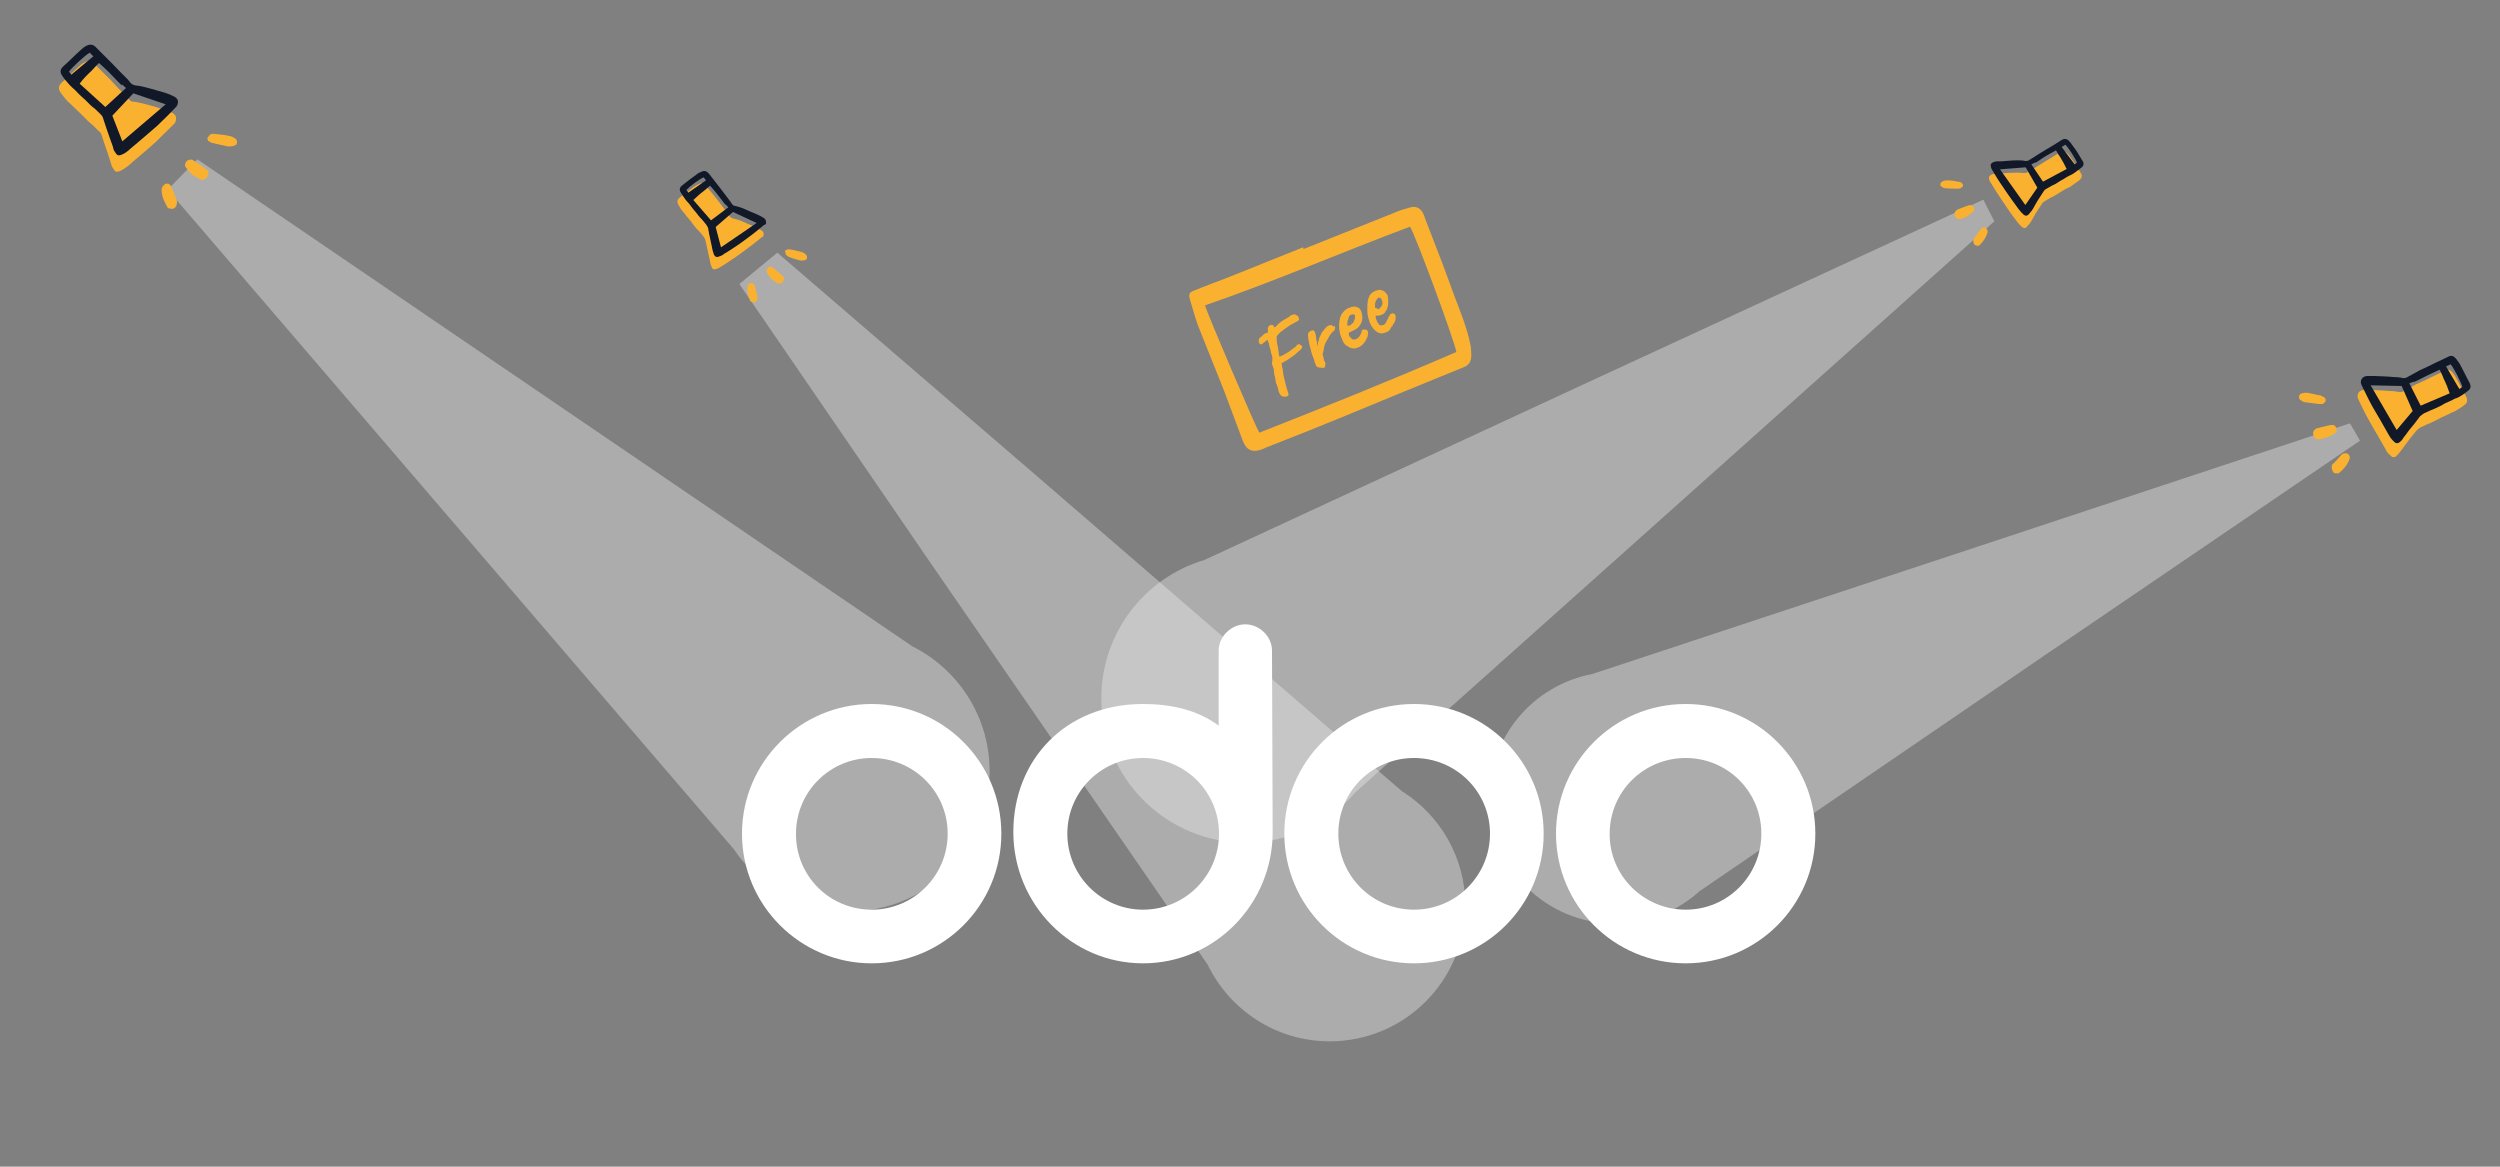 <svg version="1.2" xmlns="http://www.w3.org/2000/svg" viewBox="0 0 750 350" width="750" height="350">
	<rect x="0" y="0" width="750" height="350" fill="#808080" stroke="none"/>
	<title>event_odoo_business_show_banner</title>
	<style>
		.s0 { opacity: .4;fill: #eeeeee } 
		.s1 { fill: #fbb130 } 
		.s2 { fill: #111827 } 
		.s3 { fill: #ffffff } 
	</style>
	<path class="s0" d="m273.7 193.9l-214.5-146.1-8.9 9.1 169.8 197.8c7.1 10.5 18.7 17.8 32.4 18.6 23.1 1.4 42.9-16.2 44.3-39.3 1.1-17.3-8.5-32.8-23.1-40.1z"/>
	<path class="s0" d="m705 127l-108.1 35.8-119.2 39.4c-17.6 3.3-30.9 18.7-30.9 37.1 0 20.9 16.9 37.8 37.8 37.8 10.3 0 19.7-4.2 26.5-10.9q-0.6 0.6-1.3 1.2l103.6-70.8 94.6-64.4c0 0-3-5.2-3-5.2zm-192.9 138.1q-0.2 0.2-0.4 0.4 0.2-0.2 0.4-0.4z"/>
	<path class="s0" d="m420.5 237.3l-111.2-96-76.1-65.5-11.4 9.4 57.1 83.3 83.4 120.9c6.6 13.6 20.5 23 36.6 23 22.5 0 40.7-18.2 40.7-40.7 0-14.5-7.6-27.2-19.1-34.4z"/>
	<path class="s0" d="m598.3 66.4l-3.3-6.5-114.1 52.7-119.6 55.4c-17.9 5.3-30.9 21.9-30.9 41.5 0 23.9 19.4 43.3 43.3 43.3 13.2 0 25-5.9 32.9-15.1l98.6-88.1c0 0 93.1-83.2 93.1-83.2z"/>
	<path class="s1" d="m52.8 35.3c0-0.7-0.5-1.1-1.2-1.5-0.4-0.2-0.8-0.3-1.3-0.5l-1.1-0.4c-2-0.7-4-1.3-6.1-1.8-1-0.2-2-0.5-3.1-0.6-0.5 0-0.9-0.2-1.3-0.7-2.2-2.4 1.4 1.4-0.9-0.9l-2.4-2.5-2.3-2.5c-2.3-2.3-2.5-2.4-4.8-4.8-0.9-0.9-1.8-1-2.9-0.4-0.7 0.3-1.3 0.8-1.9 1.4-1.7 1.5-3.4 3.3-5 4.7-1 1-1.1 1.8-0.3 3 0.6 0.9 1.4 1.8 2.1 2.6 1.3 1.2 0.5 0.4 1.8 1.7q0.9 0.9 1.9 1.8l1 1c3.5 3.6 1.1 0.8 4.6 4.4 0.4 0.3 0.8 0.7 0.9 1.3q0.9 2.8 1.9 5.6c0.3 1 0.7 2.1 1 3.2 0.1 0.4 0.4 0.9 0.6 1.2 0.1 0.1 0.2 0.4 0.4 0.6q0.5 0.6 1.6 0.1c0.7-0.3 1.5-0.8 2.1-1.3l0.3-0.2c2.7-2.4 5.6-4.7 8.3-7.2 2-1.9 3.8-3.8 5.7-5.6 0.3-0.4 0.5-1.1 0.4-1.7z"/>
	<path class="s2" d="m53.4 30.4c-0.1-0.7-0.6-1.2-1.3-1.5-0.4-0.2-0.8-0.4-1.3-0.6l-1.1-0.4c-2-0.6-4-1.2-6-1.7-1.1-0.3-2.1-0.5-3.2-0.6-0.5-0.1-0.9-0.3-1.3-0.7-2.2-2.5 1.4 1.4-0.8-1l-2.4-2.4-2.4-2.5c-2.3-2.3-2.5-2.5-4.8-4.8-0.8-0.9-1.8-1-2.8-0.5-0.8 0.4-1.4 0.9-2 1.5-1.7 1.5-3.4 3.3-4.9 4.6-1.1 1-1.2 1.8-0.4 3 0.6 0.9 1.4 1.8 2.1 2.6 1.3 1.3 0.5 0.5 1.8 1.7q0.9 1 1.9 1.9l1 0.9c3.5 3.6 1.2 0.9 4.7 4.4 0.3 0.3 0.7 0.8 0.8 1.4q0.9 2.8 1.9 5.6c0.3 1 0.8 2 1.1 3.2 0 0.4 0.3 0.8 0.5 1.1 0.1 0.2 0.3 0.5 0.4 0.6q0.5 0.7 1.6 0.2c0.8-0.3 1.5-0.8 2.1-1.3l0.3-0.3c2.8-2.3 5.5-4.7 8.3-7.1 2-1.9 3.9-3.8 5.7-5.7 0.3-0.4 0.5-0.9 0.5-1.6zm-3.7 0.9l-13 11.1-3-7.7 6.3-6.7c0 0 9.7 3.3 9.7 3.3zm-28.3-8.9l-0.7-0.9c1-1.4 4.7-4.8 6.2-5.7l1.1 1.1c0 0-6.6 5.5-6.6 5.5zm16.4 4l-6.2 5.7-7.7-7c1.1-1.5 2.3-2.7 3.5-3.8 0.8-0.8 1.5-1.7 2.3-2.4 2.8 2.5 3.3 3.1 5.8 5.7 2.6 2.7-0.6-0.9 2.3 1.8z"/>
	<path class="s1" d="m61.9 50.8c-1.4-1-2.8-2-3.9-2.7-0.2-0.1-0.6-0.3-1.1-0.2-0.4 0.1-0.7 0.2-1 0.6-0.5 0.6-0.6 1.3 0.1 2 0.3 0.5 0.7 1 1.1 1.3 0.2 0.1 0.3 0.4 0.6 0.6 0.1 0.1 0.4 0.3 0.5 0.3q0.8 0.5 1.6 1c0.9 0.5 1.9 0.2 2.4-0.7 0.2-0.4 0.4-0.8 0.3-1.3 0.2-0.3-0.2-0.6-0.6-0.9z"/>
	<path class="s1" d="m62.3 41.9c0 0.1 0.1 0.2 0.1 0.3v0.1h0.1c0.2 0.1 0.3 0.2 0.4 0.2 0.3 0.2 0.4 0.2 0.7 0.4h0.2c1.4 0.3 2.9 0.7 4.4 1 0.5 0.1 1.2 0 1.8-0.1 0.3-0.1 0.4-0.2 0.7-0.3 0.2-0.1 0.4-0.4 0.4-0.7 0-0.2 0-0.5-0.1-0.7-0.1-0.3-0.2-0.4-0.5-0.6-0.5-0.3-1.2-0.7-1.7-0.7-1.1-0.3-2.2-0.4-3.3-0.5l-0.8-0.1c-0.4 0-0.8-0.1-1.3 0-0.3 0.1-0.4 0.3-0.6 0.4-0.1 0.1-0.3 0.4-0.4 0.6-0.3 0.1-0.2 0.4-0.1 0.7z"/>
	<path class="s1" d="m52.9 59.7c-0.4-1.1-0.9-2.2-1.3-3.2l-0.3-0.5c0-0.4-0.4-0.7-0.8-0.9h-0.4c-0.2-0.1-0.3 0.1-0.5 0.1-0.4 0.2-1 0.8-1.1 1.4-0.1 1.9 0.6 3.6 1.8 5.7l0.1 0.2h0.1 0.4c0.4 0.2 0.8 0.2 1.1 0.1 0.5-0.2 1-0.8 1-1.3 0.2-0.5 0.1-1.1-0.1-1.6z"/>
	<path class="s3" d="m505.7 289c-21.5 0-38.9-17.4-38.9-38.9 0-21.5 17.4-38.9 38.9-38.9 21.5 0 38.9 17.4 38.9 38.9 0 21.5-17.4 38.9-38.9 38.9zm0-16.1c12.6 0 22.7-10.2 22.7-22.8 0-12.6-10.1-22.7-22.7-22.7-12.6 0-22.8 10.1-22.8 22.7-0.1 12.6 10.2 22.8 22.8 22.8zm-81.5 16.1c-21.5 0-38.9-17.4-38.9-38.9 0-21.5 17.4-38.9 38.9-38.9 21.5 0 38.9 17.4 38.9 38.9 0 21.5-17.4 38.9-38.9 38.9zm0-16.1c12.6 0 22.8-10.2 22.8-22.8 0-12.6-10.2-22.7-22.8-22.7-12.6 0-22.7 10.1-22.7 22.7 0 12.6 10.1 22.8 22.7 22.8zm-42.4-23.3c0 21.7-17.4 39.4-38.9 39.4-21.5 0-38.9-17.7-38.9-39.4 0-21.7 15.7-38.4 38.9-38.4 8.5 0 16.4 1.8 22.7 6.5v-22.5c0-4.3 3.8-7.9 8-7.9 4.2 0 8 3.6 8 7.9zm-38.9 23.3c12.6 0 22.8-10.2 22.8-22.8 0-12.6-10.2-22.7-22.8-22.7-12.5 0-22.7 10.1-22.7 22.7 0 12.6 10.2 22.8 22.7 22.8z"/>
	<path class="s3" d="m261.5 289c-21.4 0-38.9-17.4-38.9-38.9 0-21.5 17.5-38.9 38.9-38.9 21.5 0 38.9 17.4 38.9 38.9 0 21.5-17.4 38.9-38.9 38.9zm0-16.1c12.6 0 22.8-10.2 22.8-22.8 0-12.6-10.2-22.7-22.8-22.7-12.5 0-22.7 10.1-22.7 22.7-0.1 12.6 10 22.8 22.7 22.8z"/>
	<path class="s1" d="m707.5 119.8c1 2.1 2.1 4.4 3.3 6.5q2.4 4.2 4.9 8.5l0.1 0.3c0.3 0.6 0.9 1.2 1.4 1.6 0.4 0.5 0.9 0.6 1.5 0.3q0.2-0.2 0.4-0.4c0.3-0.3 0.6-0.6 0.8-0.9 0.6-0.8 1.2-1.5 1.8-2.4 1-1.4 2.2-2.9 3.3-4.2 0.3-0.3 0.7-0.6 1.2-0.9 4-1.9 1.2-0.4 5.2-2.4l1.1-0.6c0.7-0.3 1.5-0.7 2.2-1 1.3-0.8 0.6-0.2 1.9-0.9 0.9-0.5 1.8-1.1 2.6-1.7 1-0.7 1.2-1.5 0.6-2.7-0.9-1.6-1.8-3.6-2.9-5.4-0.3-0.6-0.7-1.2-1.2-1.8-0.7-0.9-1.4-1-2.5-0.4-2.5 1.3-2.8 1.3-5.5 2.7l-2.9 1.3-2.7 1.5c-2.7 1.4 1.7-0.9-1 0.6-0.5 0.2-0.9 0.3-1.4 0.2-0.9-0.2-1.9-0.3-2.8-0.3-2-0.2-3.7-0.2-5.7-0.3h-2.2c-0.8 0.1-1.2 0.4-1.5 0.9-0.3 0.7-0.3 1.3 0 1.9z"/>
	<path class="s2" d="m708.5 115.6c1.1 2.1 2.1 4.4 3.3 6.5q2.5 4.2 4.9 8.5l0.2 0.3c0.3 0.6 0.9 1.2 1.3 1.6 0.5 0.5 0.9 0.6 1.5 0.3q0.3-0.2 0.5-0.4c0.3-0.3 0.6-0.6 0.7-0.9 0.6-0.8 1.2-1.5 1.8-2.4 1.1-1.3 2.3-2.8 3.3-4.2 0.3-0.3 0.8-0.6 1.2-0.9 4.1-1.9 1.2-0.4 5.3-2.4l1-0.6c0.8-0.3 1.5-0.7 2.2-1 1.4-0.8 0.6-0.2 2-0.9 0.9-0.5 1.8-1.1 2.5-1.7 1.1-0.7 1.2-1.5 0.6-2.7-0.9-1.6-1.8-3.6-2.8-5.4-0.3-0.6-0.8-1.1-1.2-1.7-0.8-0.9-1.5-1.1-2.5-0.5-2.6 1.3-2.9 1.3-5.6 2.7l-2.8 1.3-2.7 1.5c-2.7 1.4 1.6-0.9-1.1 0.6-0.4 0.2-0.9 0.3-1.3 0.2-0.9-0.2-2-0.3-2.9-0.3-1.9-0.2-3.7-0.2-5.6-0.3h-2.3c-0.7 0.1-1.2 0.4-1.5 0.9-0.4 0.7-0.3 1.3 0 1.9zm12 0.2l3.3 7.5-4.8 5.7-7.8-13.4c0 0 9.3 0.2 9.3 0.2zm13.3-5.9l1.4-0.6c1 1.2 3.1 5.3 3.5 6.8l-0.9 0.6zm-11 5.1c3.3-1.4-0.6 0.6 2.5-0.9 2.9-1.5 3.6-1.8 6.6-3.2 0.4 0.9 0.9 1.8 1.2 2.7 0.7 1.4 1.3 2.9 1.8 4.4l-8.7 3.7c0 0-3.4-6.7-3.4-6.7z"/>
	<path class="s1" d="m694.1 129.3c-0.1 0.2-0.3 0.7-0.1 1.1 0.1 0.9 0.9 1.5 1.9 1.4 0.6-0.2 1.2-0.2 1.7-0.5 0.1 0 0.4-0.1 0.6-0.1 0.3-0.2 0.4-0.3 0.7-0.3 0.5-0.2 0.9-0.5 1.4-0.8 0.6-0.4 0.9-1 0.6-1.7-0.2-0.3-0.3-0.6-0.6-0.8-0.3-0.1-0.6-0.1-1.1-0.1-1.2 0.3-2.7 0.6-4.2 1-0.4 0.2-0.7 0.5-0.9 0.7z"/>
	<path class="s1" d="m697.7 120.1c0-0.3-0.1-0.4-0.1-0.6-0.2-0.1-0.3-0.4-0.5-0.4-0.3-0.2-0.7-0.3-1-0.5l-0.8-0.1c-0.9-0.2-1.9-0.5-2.9-0.6-0.6-0.2-1.2 0-1.8 0.1-0.2 0-0.5 0.2-0.6 0.3-0.2 0.2-0.3 0.5-0.3 0.6 0 0.3 0 0.5 0.1 0.8 0.2 0.1 0.3 0.4 0.5 0.4 0.4 0.3 0.9 0.6 1.5 0.6 1.3 0.2 2.6 0.3 3.8 0.5h1.4v-0.2l0.1-0.1c0.5-0.2 0.6-0.5 0.6-0.8z"/>
	<path class="s1" d="m699.5 140.2c0 0.4 0.2 1 0.5 1.5 0.3 0.3 0.6 0.3 1 0.3h0.6c1.7-1.4 2.7-2.7 3.3-4.4 0.2-0.4-0.1-1.2-0.6-1.5q-0.1-0.1-0.3-0.1h-0.4c-0.5 0-0.8 0.1-1.1 0.4l-0.3 0.3c-0.7 0.8-1.3 1.5-2.1 2.3-0.4 0.1-0.6 0.6-0.6 1.2z"/>
	<path class="s1" d="m597.1 54.6c1 1.7 2.1 3.4 3.3 5.2 1.5 2.3 3.1 4.6 4.8 6.8l0.1 0.1c0.4 0.5 0.8 1 1.3 1.4 0.5 0.4 0.9 0.4 1.3 0.1q0.2-0.2 0.3-0.4c0.3-0.2 0.4-0.5 0.7-0.7 0.5-0.8 0.9-1.4 1.3-2.2 0.7-1.3 1.6-2.5 2.4-3.8 0.2-0.4 0.5-0.6 0.9-0.8 3.3-2 1-0.4 4.2-2.4l0.8-0.5c0.7-0.4 1.2-0.8 1.8-1 1.2-0.6 0.4-0.1 1.5-0.9 0.8-0.5 1.4-1 2.1-1.5 0.7-0.7 0.9-1.4 0.2-2.3-0.9-1.4-1.7-2.9-2.8-4.3-0.3-0.5-0.7-1.1-1.1-1.4-0.6-0.7-1.4-0.8-2.2-0.3-2 1.3-2.3 1.4-4.4 2.7l-2.3 1.4-2.2 1.4c-2.1 1.4 1.3-0.9-0.9 0.5-0.3 0.2-0.7 0.2-1.1 0.2-0.8-0.1-1.6-0.1-2.4-0.1-1.7 0-3.2 0.1-4.8 0.3h-0.9c-0.4 0-0.8 0-1 0.1-0.7 0.1-1.1 0.5-1.3 0.9 0 0.5 0 1 0.4 1.5z"/>
	<path class="s2" d="m597.6 50.9c1 1.7 2.1 3.5 3.3 5.2 1.5 2.3 3.2 4.6 4.8 6.8l0.1 0.1c0.4 0.5 0.8 1 1.3 1.4 0.5 0.4 0.9 0.4 1.3 0.1q0.2-0.2 0.4-0.4c0.2-0.2 0.3-0.5 0.6-0.7 0.5-0.8 0.9-1.4 1.3-2.2 0.7-1.3 1.6-2.5 2.4-3.8 0.2-0.4 0.5-0.6 0.9-0.8 3.3-2 1-0.3 4.2-2.4l0.9-0.5c0.6-0.4 1.1-0.7 1.7-1 1.2-0.6 0.4-0.1 1.6-0.9 0.7-0.5 1.4-1 2-1.5 0.8-0.6 0.9-1.4 0.2-2.3-0.8-1.4-1.7-2.9-2.8-4.3-0.3-0.5-0.7-1-1.1-1.4-0.6-0.7-1.4-0.8-2.2-0.3-2 1.3-2.2 1.4-4.4 2.7l-2.3 1.4-2.2 1.4c-2.1 1.4 1.3-0.9-0.8 0.5-0.4 0.3-0.8 0.3-1.2 0.3-0.8-0.2-1.6-0.2-2.4-0.2-1.7 0-3.2 0.2-4.8 0.3h-0.9c-0.4 0-0.8 0-1 0.1-0.7 0.1-1.1 0.5-1.3 0.9q0 0.8 0.4 1.5zm10.1-0.7l3.5 6.1-3.6 5.2-7.6-10.7c0 0 7.7-0.6 7.7-0.6zm10.8-6.1l1.1-0.7c1 1 3 4.1 3.5 5.4l-0.7 0.5zm-9.1 5.2c2.7-1.4-0.3 0.5 2.1-1 2.3-1.6 2.8-1.8 5.3-3.2 0.4 0.8 0.9 1.5 1.3 2.1q1.1 1.8 1.9 3.5l-7.1 3.8c0 0-3.5-5.2-3.5-5.2z"/>
	<path class="s1" d="m586.5 63.6c-0.1 0.4-0.1 0.7-0.1 1.1 0.2 0.7 0.9 1.1 1.8 1 0.5-0.2 0.9-0.3 1.4-0.5 0.1-0.2 0.3-0.2 0.5-0.3 0.2-0.1 0.4-0.2 0.5-0.4q0.6-0.4 1.1-0.7c0.5-0.4 0.7-1.1 0.4-1.6-0.1-0.2-0.4-0.5-0.6-0.6-0.3-0.1-0.5-0.1-0.9 0-0.9 0.3-2.2 0.8-3.4 1.3-0.3 0.2-0.6 0.5-0.7 0.7z"/>
	<path class="s1" d="m588.9 55.6c0-0.2-0.1-0.4-0.2-0.5q-0.2-0.2-0.4-0.4c-0.3-0.1-0.6-0.2-0.9-0.2l-0.6-0.1c-0.9-0.2-1.7-0.3-2.6-0.3-0.5 0-1 0.1-1.4 0.3-0.1 0.1-0.3 0.2-0.5 0.3-0.1 0.2-0.1 0.4-0.2 0.5 0 0.3 0 0.4 0.1 0.6q0.2 0.1 0.4 0.3c0.4 0.3 0.9 0.4 1.2 0.4 1.2 0.1 2.3 0.1 3.5 0.1h0.2c0.2 0 0.4 0 0.5-0.1 0.2 0 0.3 0 0.3-0.1h0.1v-0.1l0.1-0.2c0.3 0 0.4-0.2 0.4-0.5z"/>
	<path class="s1" d="m592 72.4c0 0.4 0.2 0.9 0.5 1.1 0.2 0.2 0.5 0.2 0.9 0.2h0.4l0.1-0.2c1.3-1.2 2-2.5 2.4-3.9 0.1-0.4-0.3-1-0.6-1.3q-0.2-0.1-0.3-0.1h-0.4c-0.3 0-0.6 0.3-0.7 0.5l-0.3 0.4c-0.5 0.6-1 1.4-1.5 2-0.4 0.4-0.5 0.9-0.5 1.3z"/>
	<path class="s1" d="m391.1 74.7c9.3-3.7 18.7-7.5 28-11.2 1.1-0.5 2.4-0.8 3.7-1.2 2.1-0.7 3.6 0.2 4.4 2.3 0.5 1.4 1 2.8 1.5 4 2.6 6.6 5.1 13.2 7.5 19.9 1.9 5 4 10 5 15.3 0.1 0.9 0.2 1.8 0.2 2.8 0 1.8-0.7 3-2.4 3.6-11.8 4.8-23.5 9.6-35.3 14.5-8 3.3-16 6.5-24 9.6-0.5 0.3-1.2 0.5-1.7 0.7-2.5 0.7-4 0-5.1-2.6-1.9-5.2-3.9-10.3-5.8-15.5-2.6-6.5-5.2-12.9-7.8-19.5-0.9-2.5-1.5-5-2.3-7.5-0.5-1.7-0.2-2.2 1.4-2.8 3.2-1.3 6.4-2.5 9.6-3.7q11.4-4.6 22.9-9.2c0.1 0.3 0.1 0.4 0.2 0.5zm45.8 30.9c-0.4-3-12.5-35.7-13.9-37.6-20.6 7.7-40.8 16.5-61.5 23.6 0.5 2.1 15.4 37 16.3 38.2 19.8-7.8 39.5-15.7 59.1-24.2z"/>
	<path class="s1" d="m390.6 104.3c0 0.2-0.3 0.4-0.5 0.7-0.3 0.2-0.8 0.6-1.4 1.2-0.3 0.2-0.5 0.4-0.9 0.7-0.4 0.2-0.8 0.5-1.3 0.9-0.3 0.2-0.9 0.5-1.2 0.7q-0.6 0.4-0.8 0.4v0.3c0 0.1 0 0.2 0.1 0.4 0 0.2 0 0.6 0.2 1.1 0.1 0.5 0.1 1 0.2 1.6 0.1 0.7 0.3 1.2 0.4 1.8q0.2 0.8 0.4 1.6c0.1 0.3 0.2 0.6 0.2 0.7q0.2 0.8 0.4 1.2c0.1 0.2 0.1 0.5 0.1 0.6 0.2 0.2 0 0.5-0.2 0.6-0.3 0.2-0.5 0.3-0.8 0.2-0.5 0-0.9 0-1.1-0.3-0.4-0.3-0.5-0.5-0.7-1q-0.2-0.4-0.3-1.2c-0.2-0.5-0.3-1.1-0.6-1.6-0.1-0.6-0.2-1.3-0.3-1.8-0.2-0.6-0.3-1.1-0.3-1.5 0-0.4-0.1-0.8-0.1-1-0.1-0.3-0.3-0.7-0.3-0.9-0.1-0.1-0.2-0.3-0.2-0.4v-0.5c0-0.1 0.1-0.3 0.1-0.5v-1.2c0-0.2-0.1-0.5-0.2-0.7-0.2-0.4-0.2-0.8-0.3-1.2-0.1-0.4-0.1-0.7-0.3-1 0-0.2-0.1-0.4-0.1-0.4 0-0.1 0-0.2-0.1-0.5 0-0.2-0.1-0.4-0.1-0.5-0.2-0.2-0.2-0.5-0.3-0.6 0-0.1-0.1-0.3-0.1-0.3-0.1 0.2-0.4 0.3-0.8 0.7q-0.2 0.2-0.4 0.3c-0.1 0-0.1 0.2-0.2 0.2-0.1 0.1-0.3 0.2-0.5 0.2-0.2 0-0.3 0-0.4-0.1-0.1-0.3-0.3-0.6-0.3-1 0-0.4 0.2-0.7 0.4-0.9 0.1-0.1 0.3-0.3 0.4-0.3 0.1-0.1 0.3-0.2 0.5-0.5 0.3-0.2 0.5-0.5 0.8-0.5 0.2-0.1 0.5-0.2 0.6-0.2 0-0.2 0.1-0.3 0.1-0.3v-0.2c-0.1-0.4-0.1-0.7 0-1.1 0.2-0.2 0.3-0.5 0.5-0.6 0.3-0.1 0.6-0.2 0.8-0.1 0.3 0 0.4 0.2 0.5 0.6l0.1 0.1c0 0 0.2-0.1 0.4-0.2 0.3-0.3 0.5-0.5 1-1 0.3-0.3 0.7-0.5 1.1-0.8 0.5-0.4 0.8-0.5 1.1-0.6 0.3-0.3 0.5-0.4 0.8-0.5q0.3-0.2 0.3-0.4c0.4-0.1 0.7-0.3 0.9-0.3 0.2-0.1 0.4-0.1 0.5-0.1 0.2 0 0.2 0.1 0.3 0.1v0.2q-0.1 0 0 0h0.3c0.1 0 0.2 0 0.3 0.2 0.2 0.1 0.3 0.3 0.3 0.5 0.1 0.1 0.1 0.3 0.1 0.4 0.1 0.1 0 0.3-0.1 0.4q-0.2 0.2-1.2 0.7c-0.7 0.4-1.5 0.8-2 1.2-0.6 0.4-1.3 0.9-2.2 1.6-0.3 0.3-0.6 0.5-0.8 0.8-0.3 0.3-0.3 0.4-0.3 0.4-0.1 0-0.1 0.2-0.1 0.5 0 0.4 0 0.8 0.1 1.3 0 0.1 0 0.5 0.1 0.9 0.2 0.5 0.2 1 0.3 1.5 0.1 0.5 0.1 1 0.2 1.4 0 0.4 0.2 0.6 0.2 0.6 0.2-0.1 0.6-0.2 1.1-0.5 0.5-0.3 1-0.6 1.7-1 0.5-0.4 1.1-0.8 1.6-1.2 0.3-0.2 0.5-0.3 0.6-0.6 0.3-0.2 0.4-0.4 0.6-0.4 0.2-0.1 0.3-0.1 0.7 0.2 0.3 0.1 0.4 0.3 0.5 0.6 0-0.3 0 0-0.1 0.2z"/>
	<path class="s1" d="m396.2 110.3c-0.3 0-0.5-0.1-0.8-0.1-0.2-0.1-0.5-0.3-0.6-0.6-0.3-0.6-0.4-0.9-0.5-1.4-0.1-0.4-0.3-0.9-0.5-1.4q-0.2-0.4-0.4-1.2c-0.1-0.6-0.3-1.3-0.5-1.9-0.1-0.6-0.3-1.4-0.4-2-0.1-0.7-0.1-1.2-0.1-1.6 0.1-0.2 0.2-0.5 0.6-0.7 0.4-0.3 0.7-0.3 0.9-0.3 0.3 0 0.5 0.3 0.6 0.7 0.2 0.3 0.3 1.1 0.4 2.1 0 0.3 0.2 0.5 0.2 0.9 0 0.3 0 0.5 0.1 0.8 0 0.1 0.1 0.2 0.1 0.1 0-0.2 0-0.5 0.1-1 0.2-0.4 0.3-0.9 0.4-1.3 0.1-0.4 0.3-0.7 0.5-1.1 0.1-0.4 0.3-0.7 0.4-0.7 0.1-0.1 0.1-0.3 0.4-0.5 0.1-0.1 0.2-0.2 0.2-0.3 0.3-0.4 0.7-0.8 1.2-1.1 0.5-0.2 0.9-0.2 1.1-0.1 0.2 0.1 0.3 0.3 0.4 0.3h0.5c0.1 0.1 0 0.3 0 0.7-0.1 0.4-0.2 0.7-0.5 0.8-0.2 0.1-0.4 0.2-0.5 0.5-0.1 0.1-0.3 0.4-0.5 0.6-0.4 0.8-0.8 1.4-1.2 2.1q-0.5 0.9-0.7 2.3c0 0.2-0.1 0.3-0.1 0.6 0 0.2-0.2 0.5-0.2 0.8 0 0.1 0 0.3 0.2 0.7 0.1 0.4 0.1 0.6 0.2 1 0.1 0.3 0.1 0.5 0.3 0.5 0 0 0 0.2 0.1 0.3v0.6c0 0.4-0.1 0.7-0.3 0.9-0.3 0.1-0.6 0.1-1.1 0z"/>
	<path class="s1" d="m410.3 99.3c-0.1-0.3-0.3-0.3-0.6-0.4-0.4-0.1-0.5-0.1-0.8 0q-0.1 0-0.2 0.1c0 0-0.2 0.1-0.2 0.3 0 0 0 0.2-0.1 0.3 0 0.2 0 0.4-0.1 0.5-0.2 0.2-0.2 0.4-0.3 0.6-0.2 0.2-0.4 0.5-0.5 0.6-0.1 0.1-0.5 0.4-0.9 0.5-0.4 0.1-0.6 0.1-0.9 0-0.1-0.1-0.4-0.4-0.6-0.6-0.4-0.4-0.5-0.8-0.5-1.1 0.1-0.2 0.2-0.5 0.7-0.6 0.8-0.4 1.3-0.6 1.7-0.9 0.4-0.2 0.6-0.6 0.9-0.9 0.5-0.7 0.8-1.5 0.8-2.4 0-0.9-0.2-1.5-0.4-2.1-0.2-0.3-0.3-0.4-0.5-0.7-0.3-0.2-0.7-0.4-1.1-0.5h-0.8c-0.6 0.1-0.9 0.3-1.3 0.4-0.5 0.2-0.8 0.4-1 0.6-0.3 0.3-0.5 0.4-0.7 0.7-0.5 0.5-0.9 1.4-1 2.3-0.2 0.8-0.2 1.9-0.1 2.9 0.1 1 0.4 1.9 0.8 2.8 0.3 0.9 0.7 1.5 1.2 1.9q0.8 0.5 1.2 0.7c0.6 0.2 1.1 0.3 1.7 0.2 0.6-0.2 1.2-0.4 1.7-0.8 0.5-0.4 0.9-0.9 1.3-1.5 0.2-0.4 0.3-0.8 0.5-1 0.1-0.4 0.2-0.8 0.2-1.2 0-0.4 0-0.6-0.1-0.7zm-6.1-2.2c0-0.3 0-0.6 0.1-0.9 0.2-0.4 0.2-0.6 0.3-0.9 0-0.2 0.1-0.4 0.2-0.5 0.4-0.4 0.8-0.5 1.1-0.5 0.2 0 0.5 0.1 0.6 0.3v0.6c0 0.4-0.1 0.6-0.3 1-0.1 0.3-0.1 0.5-0.2 0.6-0.3 0.2-0.4 0.3-0.7 0.6-0.1 0.2-0.3 0.2-0.6 0.3h-0.5c0 0 0-0.6 0-0.6z"/>
	<path class="s1" d="m418.6 94.4c-0.3-0.2-0.4-0.4-0.8-0.4-0.3 0-0.5 0.2-0.8 0.3 0 0.1-0.1 0.1-0.1 0.3 0 0 0 0.1-0.1 0.2 0 0.1-0.3 0.3-0.4 0.6h0.1l-0.1 0.2q-0.2 0.4-0.4 0.7c-0.1 0.3-0.2 0.5-0.5 0.8q-0.1 0.1-0.2 0.3c0 0-0.2 0.1-0.3 0.1-0.2 0-0.4 0.1-0.5 0.1h-0.4c-0.2 0-0.4-0.2-0.5-0.4-0.1-0.2-0.2-0.4-0.4-0.6-0.1-0.1-0.1-0.3-0.2-0.5-0.2-0.3-0.2-0.7-0.3-1v-0.4h0.3c0.4 0 0.6 0 1-0.1 0.2 0 0.6-0.2 1-0.4 0.1-0.2 0.3-0.2 0.4-0.3 0-0.1 0.1-0.2 0.2-0.4q0.6-0.7 0.8-1.9c0.1-0.7 0.1-1.5 0-2.1 0-0.3 0-0.4-0.1-0.7 0-0.2-0.1-0.5-0.3-0.6-0.4-0.6-0.9-1-1.4-1.1-0.5-0.2-0.9-0.2-1.4 0-0.2 0-0.5 0.1-0.7 0.2-0.3 0.1-0.4 0.3-0.7 0.4-0.1 0-0.3 0.2-0.5 0.4-0.1 0.1-0.2 0.4-0.4 0.5-0.2 0.5-0.5 1.1-0.6 1.9-0.1 0.8-0.1 1.6-0.1 2.5q0 1.4 0.4 2.7c0.2 0.9 0.5 1.5 0.9 2.2 0.7 1.1 1.5 1.7 2.2 2 0.9 0.3 1.8 0 2.7-0.5 0.3-0.1 0.6-0.5 0.6-0.6q0.4-0.6 0.4-0.8l0.3-0.1c0.1-0.2 0.2-0.4 0.2-0.7l0.2-0.1 0.1-0.1c0.2-0.3 0.2-0.5 0.4-0.9 0.1-0.4 0.1-0.8 0.1-1 0-0.4-0.1-0.5-0.1-0.7zm-6.1-2v-0.5c0-0.4 0-0.8 0.1-1.2 0.1-0.3 0.2-0.6 0.4-0.8 0.1-0.3 0.4-0.4 0.5-0.6h0.4c0.3 0 0.6 0.4 0.7 0.9 0.2 0.5 0.2 1.1-0.1 1.6 0 0.1-0.1 0.2-0.3 0.3q-0.1 0.2-0.3 0.4c-0.2 0.3-0.4 0.3-0.7 0.1-0.1-0.1-0.2-0.1-0.4-0.2q-0.1-0.2-0.3 0z"/>
	<path class="s1" d="m229.1 70.2c0-0.5-0.3-0.9-0.8-1.2-0.4-0.2-0.7-0.3-1-0.6l-0.7-0.3q-2.2-0.9-4.4-1.9c-0.8-0.3-1.6-0.5-2.4-0.7q-0.6-0.2-0.9-0.6c-1.5-2.1 0.9 1.1-0.6-0.9l-1.6-2.1-1.6-2.1c-1.5-1.9-1.7-2.1-3.3-4.1-0.6-0.7-1.2-1-2.1-0.5-0.5 0.2-1.1 0.5-1.6 0.9-1.4 1.1-2.8 2.1-4.1 3.1-0.8 0.6-1 1.3-0.5 2.2 0.4 0.7 0.8 1.5 1.4 2.1 0.8 1 0.3 0.3 1.1 1.4q0.7 0.8 1.3 1.5l0.6 0.9c2.3 2.9 0.8 0.7 3.2 3.7 0.2 0.3 0.4 0.6 0.5 1q0.5 2.2 1 4.5c0.2 0.8 0.3 1.5 0.5 2.4q0.1 0.5 0.3 0.9c0.1 0.2 0.1 0.3 0.2 0.6 0.3 0.4 0.6 0.5 1.3 0.3 0.6-0.2 1.1-0.5 1.7-0.9l0.2-0.1c2.3-1.5 4.6-3 6.8-4.7 1.7-1.2 3.3-2.5 4.9-3.8 0.4 0 0.6-0.5 0.6-1z"/>
	<path class="s2" d="m229.8 66.6c0-0.6-0.3-1-0.8-1.3-0.3-0.2-0.6-0.3-0.9-0.5l-0.8-0.4q-2.2-0.9-4.4-1.9c-0.7-0.3-1.6-0.5-2.3-0.7q-0.7-0.1-1-0.6c-1.5-2.1 1 1.1-0.6-0.9l-1.6-2.1-1.6-2.1c-1.4-1.9-1.7-2.1-3.2-4.1-0.7-0.7-1.3-0.9-2.1-0.5-0.6 0.2-1.2 0.5-1.6 0.9-1.5 1.1-2.9 2.1-4.1 3.1-0.9 0.6-1.1 1.4-0.6 2.2 0.5 0.7 0.9 1.5 1.4 2.1 0.8 1.1 0.3 0.3 1.2 1.4q0.6 0.8 1.2 1.6l0.7 0.8c2.3 3 0.7 0.7 3.1 3.7 0.2 0.3 0.4 0.6 0.6 1q0.4 2.3 0.9 4.5c0.2 0.8 0.3 1.5 0.5 2.4q0.2 0.5 0.3 0.9c0.1 0.3 0.1 0.4 0.3 0.6 0.3 0.4 0.6 0.5 1.2 0.3 0.6-0.2 1.2-0.4 1.7-0.9l0.2-0.1c2.3-1.4 4.7-3 6.9-4.7 1.7-1.2 3.2-2.5 4.8-3.8 0.4 0 0.8-0.5 0.6-0.9zm-2.8 0.3l-10.7 7.3-1.6-6.1 5.2-4.5c0 0 7.1 3.3 7.1 3.3zm-20.5-9.1l-0.6-0.8c0.9-1 3.9-3.3 5.2-3.8l0.7 0.9c0 0-5.3 3.7-5.3 3.7zm12 4.4l-5.2 3.9-5.3-6.1c1-0.9 1.9-1.8 3-2.6 0.6-0.5 1.4-1.1 2-1.7 1.9 2.1 2.2 2.6 3.9 4.8 1.8 2.4-0.4-0.6 1.6 1.7z"/>
	<path class="s1" d="m234.7 82.7c-1-0.9-2-1.7-2.7-2.3-0.3-0.3-0.6-0.4-0.9-0.4-0.3 0-0.5 0.1-0.7 0.4-0.5 0.4-0.6 0.9-0.2 1.5 0.2 0.5 0.5 0.8 0.7 1.1 0.1 0.2 0.3 0.3 0.4 0.5 0.1 0.1 0.2 0.2 0.4 0.3 0.4 0.4 0.8 0.7 1.2 1 0.7 0.4 1.5 0.3 2-0.3q0.3-0.5 0.3-1c0-0.3-0.2-0.6-0.5-0.8z"/>
	<path class="s1" d="m235.7 76v0.4l0.2 0.1c0.1 0.1 0.2 0.1 0.2 0.2 0.1 0.1 0.3 0.2 0.4 0.3l0.2 0.1c1 0.4 2.1 0.7 3.2 1 0.4 0.1 0.9 0.1 1.3 0 0.2 0 0.4-0.1 0.6-0.2 0.1-0.1 0.3-0.3 0.3-0.5v-0.5c-0.1-0.2-0.2-0.3-0.3-0.5-0.4-0.4-0.9-0.7-1.3-0.8l-2.5-0.6-0.7-0.1c-0.3-0.1-0.6-0.1-0.9-0.1-0.2 0-0.4 0.1-0.5 0.2-0.3 0.1-0.4 0.2-0.5 0.4 0.2 0.1 0.2 0.3 0.3 0.6z"/>
	<path class="s1" d="m227.2 88.7c-0.2-0.9-0.5-1.7-0.7-2.5l-0.1-0.5c-0.1-0.3-0.3-0.6-0.6-0.7-0.1 0-0.2-0.1-0.3-0.1h-0.3c-0.3 0.1-0.9 0.5-0.9 0.9-0.3 1.5 0.1 2.9 0.8 4.5v0.1h0.1c0.1 0 0.2 0.1 0.3 0.1 0.3 0.1 0.6 0.2 0.9 0.2 0.4-0.1 0.7-0.5 0.8-1 0-0.2 0.1-0.6 0-1z"/>
</svg>